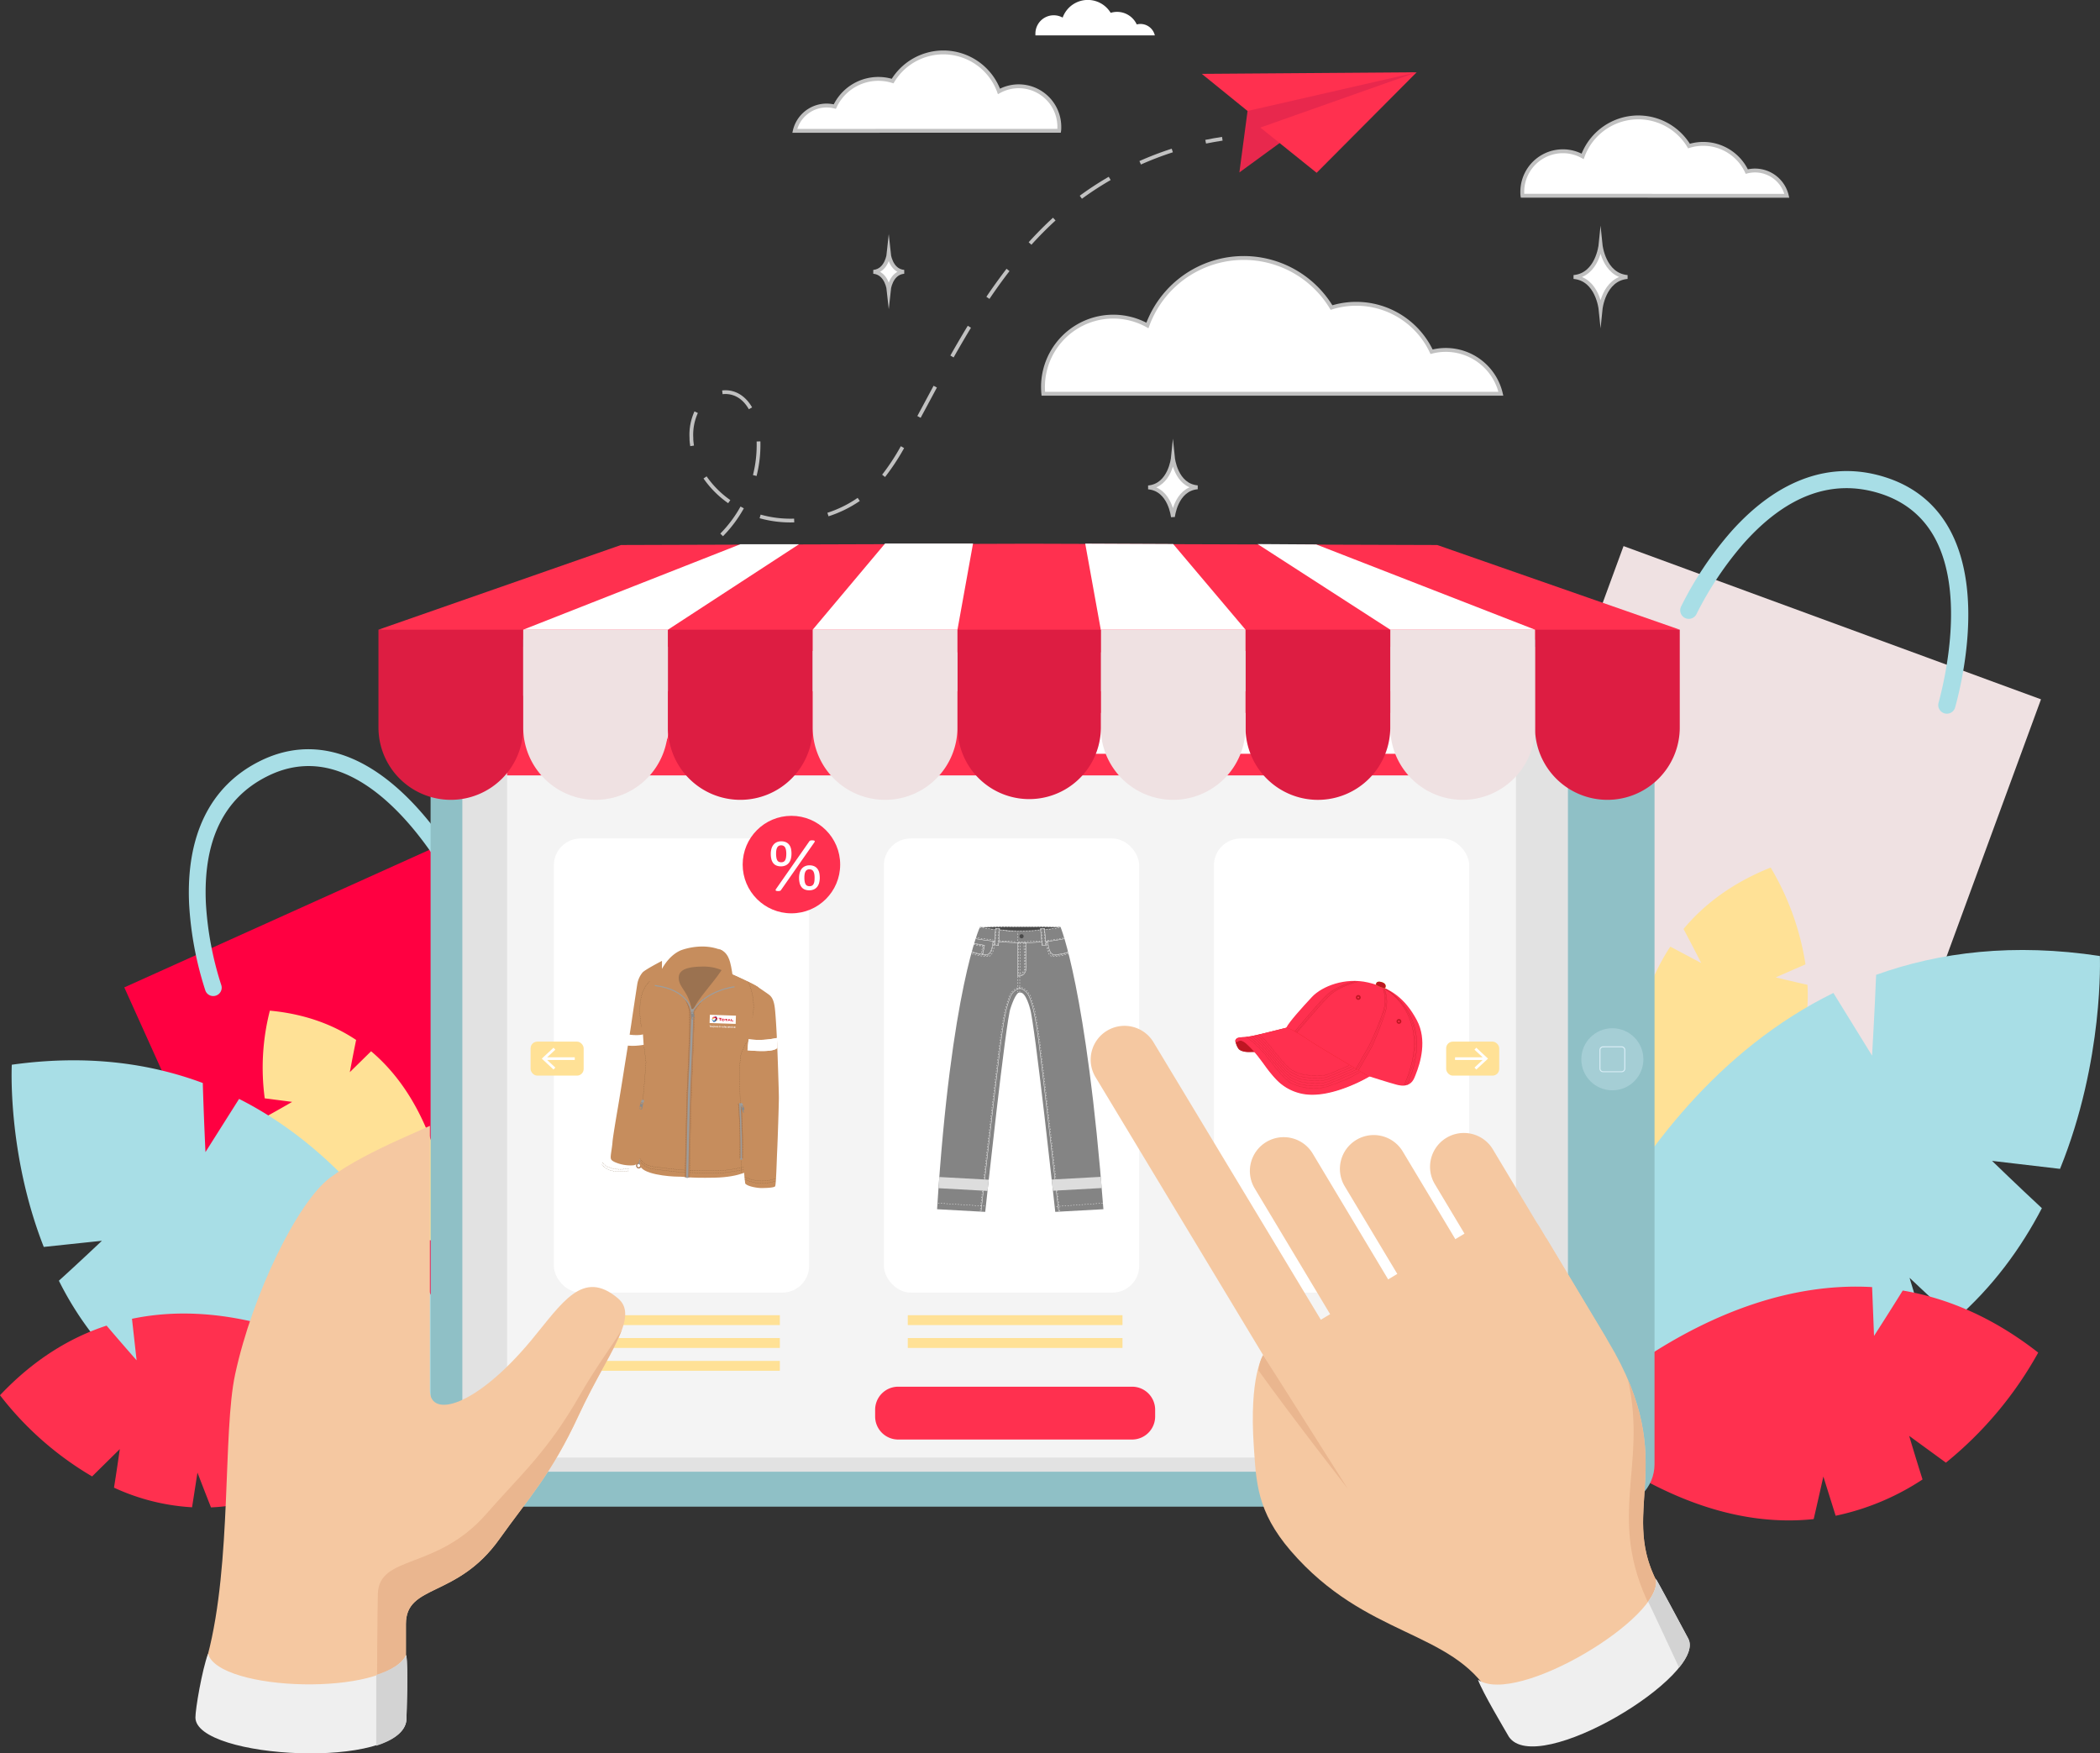 <svg xmlns="http://www.w3.org/2000/svg" xmlns:xlink="http://www.w3.org/1999/xlink" viewBox="0 0 1085.95 906.74"><rect x="0" y="0" width="1085.95" height="906.74" fill="#333333" stroke="none"/><defs><style>.cls-1,.cls-18,.cls-25,.cls-30,.cls-31,.cls-40,.cls-42,.cls-43,.cls-44,.cls-52,.cls-53{fill:none;}.cls-2,.cls-9{fill:#fff;}.cls-3{isolation:isolate;}.cls-4{fill:#efe1e2;}.cls-5{fill:#a8dee6;}.cls-6{fill:#ff0041;}.cls-7{fill:#ffe196;}.cls-8{fill:#ff304f;}.cls-9{stroke:#c1c1c1;stroke-width:2px;}.cls-18,.cls-44,.cls-9{stroke-miterlimit:10;}.cls-10{fill:#8fc0c6;}.cls-11{fill:#e2e2e2;}.cls-12,.cls-14{fill:#daeef7;}.cls-12{opacity:0.3;}.cls-13{fill:#f4f4f4;}.cls-15{fill:#e8284d;}.cls-16{fill:#c1c1c1;}.cls-17{fill:#dd1d42;}.cls-18{stroke:#6e4e2d;stroke-width:0.12px;stroke-dasharray:0.42 0.42;}.cls-19{fill:#b2805b;}.cls-20{fill:#878787;}.cls-21{fill:#9d9d9c;}.cls-22{fill:#1e1f1d;}.cls-23{fill:#c68d5d;}.cls-24{fill:#9b7250;}.cls-25,.cls-30,.cls-31{stroke:#9d9d9c;stroke-linecap:round;stroke-linejoin:round;}.cls-25{stroke-width:0.66px;}.cls-26{opacity:0.5;mix-blend-mode:multiply;}.cls-27{clip-path:url(#clip-path);}.cls-28{fill:#898989;}.cls-29{clip-path:url(#clip-path-2);}.cls-30{stroke-width:1.03px;}.cls-31{stroke-width:0.57px;}.cls-32{clip-path:url(#clip-path-3);}.cls-33{clip-path:url(#clip-path-4);}.cls-34{clip-path:url(#clip-path-5);}.cls-35{fill:#e0142f;}.cls-36{fill:#f1950b;}.cls-37{fill:#2b4392;}.cls-38{fill:#4b96d1;}.cls-39{fill:#494949;}.cls-40,.cls-42,.cls-43,.cls-44{stroke:#fff;stroke-width:0.19px;}.cls-40,.cls-44{stroke-dasharray:0.76 0.76;}.cls-41{fill:#848484;}.cls-43{stroke-dasharray:0.65 0.81;}.cls-45{clip-path:url(#clip-path-6);}.cls-46{clip-path:url(#clip-path-7);}.cls-47{fill:#ddd;}.cls-48{clip-path:url(#clip-path-8);}.cls-49{fill:#be1622;}.cls-50{fill:#d1d715;}.cls-51{fill:#e01717;}.cls-52,.cls-53{stroke:#ad151e;}.cls-52{stroke-width:0.09px;}.cls-53{stroke-width:0.19px;stroke-dasharray:0.17 0.34;}.cls-54{fill:#f5c8a1;}.cls-55{fill:#eab68f;}.cls-56{fill:#efefef;}.cls-57{fill:#d3d3d3;}</style><clipPath id="clip-path"><rect class="cls-1" x="382.63" y="571.3" width="3.85" height="4.97"/></clipPath><clipPath id="clip-path-2"><rect class="cls-1" x="330.07" y="569.5" width="3.36" height="5.11"/></clipPath><clipPath id="clip-path-3"><rect class="cls-1" x="356.8" y="522.81" width="3.57" height="5.46"/></clipPath><clipPath id="clip-path-4"><path class="cls-2" d="M387.12,537.39c-.23,1.48-.57,5.75-.57,5.75,15.15,1.4,15.39-1.37,15.39-1.37l-.2-5a42.48,42.48,0,0,1-14.62.67"/></clipPath><clipPath id="clip-path-5"><path class="cls-1" d="M321.09,539.9c4.58,1.87,11.75.41,11.75.41l-.36-5.4c-3.5,1.12-10.61-.44-10.61-.44Z"/></clipPath><clipPath id="clip-path-6"><rect class="cls-1" x="526.59" y="482.46" width="3.69" height="3.88"/></clipPath><clipPath id="clip-path-7"><path class="cls-1" d="M485.32,614.47l25.35,1.4c.19-1.76.41-3.7.64-5.78l-25.56-1.41q-.22,2.86-.42,5.79"/></clipPath><clipPath id="clip-path-8"><path class="cls-1" d="M543.86,610c.23,2.08.45,4,.64,5.78l25.23-1.39q-.24-2.93-.49-5.79Z"/></clipPath></defs><title>Illustration</title><g class="cls-3"><g id="Layer_1" data-name="Layer 1"><rect class="cls-4" x="784.5" y="313.43" width="229.96" height="278.98" transform="translate(211.15 -282.2) rotate(20.16)"/><path class="cls-5" d="M871.53,319.67h0a4.44,4.44,0,0,1-2.22-6,181.36,181.36,0,0,1,26-38.88c24.29-27.16,51.82-36.86,79.6-28,15.41,4.89,26.86,14.45,34.05,28.43,16.25,31.59,6,76.4,2.07,90.64a4.44,4.44,0,0,1-5.65,3h0a4.44,4.44,0,0,1-2.92-5.39c3.58-13.22,13.27-55.78-1.39-84.24-6.07-11.78-15.77-19.86-28.83-24-24.54-7.79-48.19.79-70.29,25.5a174,174,0,0,0-24.7,36.91A4.44,4.44,0,0,1,871.53,319.67Z"/><rect class="cls-6" x="110.11" y="452.72" width="223.54" height="271.19" transform="translate(-222.19 143.18) rotate(-24.27)"/><path class="cls-5" d="M111.81,514.82h0a4.32,4.32,0,0,1-5.65-2.69,176.29,176.29,0,0,1-8.37-44.71C96.18,432,108.69,406.58,134,393.8c14-7.09,28.48-8.24,43-3.43,32.78,10.87,56.15,49,63.11,61.52a4.32,4.32,0,0,1-1.86,6h0a4.32,4.32,0,0,1-5.7-1.75c-6.51-11.62-28.74-47.75-58.28-57.54-12.23-4.05-24.46-3.06-36.35,3-22.34,11.29-32.92,33.34-31.45,65.53a169.12,169.12,0,0,0,8,42.43A4.32,4.32,0,0,1,111.81,514.82Z"/><path class="cls-7" d="M139.55,522.65c18.17,1.7,32.81,7.27,44.61,15.15-1.57,7.59-3.26,16.66-3.26,16.66l11-10.81c41.1,34.63,41.31,98.86,41.31,98.86-40-3.06-64-16.25-78.24-32.82,2.79-4.8,7-11.88,7-11.88l-11.34,6.34a79.5,79.5,0,0,1-12.09-27.21c5.91-3.26,12.54-7.11,12.54-7.11L136.9,568A119,119,0,0,1,139.55,522.65Z"/><path class="cls-5" d="M6.1,550.61c38.05-5.32,70.76-1,98.77,9.46.46,16.31,1.38,35.72,1.38,35.72l17.38-27.5c101,51.09,132.53,182.63,132.53,182.63C172.69,764,117,748.62,79.91,721.51c3.4-11.18,8.66-27.76,8.66-27.76L68.4,712.24a167.42,167.42,0,0,1-37.95-49.93C41,652.77,52.7,641.66,52.7,641.66l-30.07,3.18C3.64,596.49,6.1,550.61,6.1,550.61Z"/><path class="cls-8" d="M0,721.53c17.52-18.53,36.27-29.84,55.12-36,7,8.27,15.52,17.94,15.52,17.94L68.25,682c73.53-15.39,144.4,39.72,144.4,39.72-37.84,41.39-73.07,56.49-103.54,57.82-2.87-7.2-7-18-7-18l-2.79,17.94a111.12,111.12,0,0,1-40.37-10.15c1.51-9.32,3-19.93,3-19.93L47.63,763.52A166.25,166.25,0,0,1,0,721.53Z"/><path class="cls-7" d="M915.65,448.65c-19.83,7.91-34.42,19-45.07,31.76,4.27,8,9.17,17.62,9.17,17.62l-16-8.49C829.11,542,850.11,614.17,850.11,614.17c43.89-16.66,66.52-39.41,77-62.72-4.72-4.46-11.82-11-11.82-11l14.82,3.37a93,93,0,0,0,4.57-34.54c-7.71-1.7-16.42-3.84-16.42-3.84l15.39-6.74A139.19,139.19,0,0,0,915.65,448.65Z"/><path class="cls-5" d="M1085.88,494.39c-44.45-6.74-82.79-2.1-115.7,9.74-.75,19.08-2.1,41.78-2.1,41.78l-20-32.41C829.24,571.92,790.58,725.41,790.58,725.41c97.49,16.45,162.84-.81,206.63-32-3.83-13.13-9.75-32.6-9.75-32.6l23.35,21.9c19.75-17.15,34.33-37.29,45.08-57.91-12.2-11.31-25.76-24.46-25.76-24.46l35.15,4.13C1088.15,548.11,1085.88,494.39,1085.88,494.39Z"/><path class="cls-8" d="M1054,699.49c-23.5-18.39-47.17-28.21-70.06-32.1-6.66,10.78-14.84,23.47-14.84,23.47l-1-25.25C880.4,660.6,808,736.72,808,736.72c51,41.3,94.39,52.63,129.89,48.87,2.07-8.84,5-22,5-22l6.36,20.27a130,130,0,0,0,44.94-18.77c-3.37-10.52-6.92-22.54-6.92-22.54l19,13.85A194.55,194.55,0,0,0,1054,699.49Z"/><path class="cls-9" d="M606.54,236.74s-1.45,14.32-12.75,15.31c11.3,1,12.75,15.31,12.75,15.31S608,253,619.29,252C608,251.06,606.54,236.74,606.54,236.74Z"/><path class="cls-9" d="M827.68,126.58s-1.58,15.59-13.89,16.67c12.3,1.08,13.89,16.67,13.89,16.67s1.58-15.59,13.89-16.67C829.27,142.17,827.68,126.58,827.68,126.58Z"/><path class="cls-9" d="M459.59,131.06s-.9,8.9-7.92,9.51c7,.62,7.92,9.51,7.92,9.51s.9-8.9,7.92-9.51C460.49,140,459.59,131.06,459.59,131.06Z"/><rect class="cls-10" x="222.67" y="316.43" width="632.92" height="462.74" rx="21.98" ry="21.98"/><path class="cls-11" d="M246.09,334.49H810.81a0,0,0,0,1,0,0V761.1a0,0,0,0,1,0,0H246.09a7,7,0,0,1-7-7V341.49A7,7,0,0,1,246.09,334.49Z"/><circle class="cls-12" cx="833.78" cy="547.8" r="16.05"/><rect class="cls-13" x="262.22" y="391.05" width="521.71" height="362.74"/><path class="cls-14" d="M838.57,554.48H829a1.9,1.9,0,0,1-1.9-1.9V543a1.9,1.9,0,0,1,1.9-1.9h9.57a1.9,1.9,0,0,1,1.9,1.9v9.57A1.9,1.9,0,0,1,838.57,554.48ZM829,541.63a1.39,1.39,0,0,0-1.38,1.38v9.57A1.39,1.39,0,0,0,829,554h9.57a1.39,1.39,0,0,0,1.38-1.38V543a1.39,1.39,0,0,0-1.38-1.38Z"/><path class="cls-8" d="M783.94,401V374.14a16.67,16.67,0,0,0-16.67-16.67H278.89a16.67,16.67,0,0,0-16.67,16.67V401Z"/><rect class="cls-2" x="536.97" y="368.66" width="224.58" height="21.15" rx="9.21" ry="9.21"/><circle class="cls-2" cx="296.14" cy="379.24" r="9.18"/><circle class="cls-2" cx="336.28" cy="379.24" r="9.18"/><circle class="cls-2" cx="376.42" cy="379.24" r="9.18"/><rect class="cls-2" x="286.4" y="433.61" width="132.03" height="234.86" rx="13.88" ry="13.88"/><rect class="cls-2" x="457.07" y="433.61" width="132.03" height="234.86" rx="13.88" ry="13.88"/><rect class="cls-2" x="627.74" y="433.61" width="132.03" height="234.86" rx="13.88" ry="13.88"/><rect class="cls-7" x="274.39" y="538.67" width="27.43" height="17.58" rx="3.44" ry="3.44"/><polygon class="cls-2" points="297.23 546.77 282.94 546.77 287.18 542.83 286.23 541.82 280.17 547.46 286.23 553.1 287.18 552.09 282.93 548.15 297.23 548.15 297.23 546.77"/><rect class="cls-7" x="747.83" y="538.67" width="27.43" height="17.58" rx="3.44" ry="3.44" transform="translate(1523.1 1094.92) rotate(180)"/><polygon class="cls-2" points="752.43 546.77 766.72 546.77 762.48 542.83 763.42 541.82 769.49 547.46 763.42 553.1 762.48 552.09 766.72 548.15 752.43 548.15 752.43 546.77"/><path class="cls-8" d="M464.47,717.12H585.42A11.92,11.92,0,0,1,597.35,729v3.52a11.92,11.92,0,0,1-11.92,11.92H464.47a11.92,11.92,0,0,1-11.92-11.92V729A11.93,11.93,0,0,1,464.47,717.12Z"/><rect class="cls-7" x="292.23" y="680.15" width="111.04" height="5.1"/><rect class="cls-7" x="292.23" y="691.97" width="111.04" height="5.1"/><rect class="cls-7" x="292.23" y="703.78" width="111.04" height="5.1"/><rect class="cls-7" x="469.43" y="680.15" width="111.03" height="5.1"/><rect class="cls-7" x="469.43" y="691.97" width="111.03" height="5.1"/><circle class="cls-8" cx="409.26" cy="447.11" r="25.21"/><path class="cls-2" d="M409.29,441.47a10.29,10.29,0,0,1-.33,2.68,5.68,5.68,0,0,1-1,2.06,4.6,4.6,0,0,1-1.7,1.33,5.64,5.64,0,0,1-2.41.48,5.9,5.9,0,0,1-2.4-.44,4.08,4.08,0,0,1-1.63-1.27,5.52,5.52,0,0,1-.93-2,11.38,11.38,0,0,1-.3-2.73,10,10,0,0,1,.32-2.59,5.86,5.86,0,0,1,1-2.05,4.56,4.56,0,0,1,1.68-1.36,5.49,5.49,0,0,1,2.42-.5,5.6,5.6,0,0,1,2.54.52,4.37,4.37,0,0,1,1.64,1.39,5.49,5.49,0,0,1,.86,2A11.85,11.85,0,0,1,409.29,441.47Zm-5.42,18.82a.7.7,0,0,1-.23.26,1.54,1.54,0,0,1-.33.15,2.09,2.09,0,0,1-.46.1,6.35,6.35,0,0,1-.65,0,2.45,2.45,0,0,1-.68-.08.75.75,0,0,1-.36-.2.36.36,0,0,1-.08-.31,1.06,1.06,0,0,1,.18-.41l17.25-24.7a1,1,0,0,1,.23-.26,1,1,0,0,1,.34-.16,2.83,2.83,0,0,1,.46-.09,6.13,6.13,0,0,1,.66,0,2.68,2.68,0,0,1,.66.07.72.72,0,0,1,.37.2.39.39,0,0,1,.09.33.93.93,0,0,1-.18.4Zm2.74-18.73a10.67,10.67,0,0,0-.15-1.91,4.43,4.43,0,0,0-.47-1.39,2.1,2.1,0,0,0-.83-.83,2.56,2.56,0,0,0-1.23-.28,2.42,2.42,0,0,0-1.17.27,2.09,2.09,0,0,0-.81.8,4.18,4.18,0,0,0-.47,1.33,10,10,0,0,0-.15,1.87,10.88,10.88,0,0,0,.18,2.18A4,4,0,0,0,402,445a1.79,1.79,0,0,0,.84.71,3.13,3.13,0,0,0,1.16.2,2.45,2.45,0,0,0,1.26-.29,2.08,2.08,0,0,0,.79-.85,4.39,4.39,0,0,0,.42-1.36A12,12,0,0,0,406.61,441.57Zm17.31,12.3a10.29,10.29,0,0,1-.33,2.68,5.7,5.7,0,0,1-1,2.06,4.6,4.6,0,0,1-1.7,1.33,5.63,5.63,0,0,1-2.41.48,5.9,5.9,0,0,1-2.4-.44,4.07,4.07,0,0,1-1.63-1.27,5.51,5.51,0,0,1-.93-2,11.38,11.38,0,0,1-.3-2.73,10,10,0,0,1,.32-2.59,5.86,5.86,0,0,1,1-2.05A4.56,4.56,0,0,1,416.2,448a5.49,5.49,0,0,1,2.42-.5,5.6,5.6,0,0,1,2.54.52,4.36,4.36,0,0,1,1.64,1.39,5.5,5.5,0,0,1,.86,2A11.85,11.85,0,0,1,423.91,453.87Zm-2.68.1a10.6,10.6,0,0,0-.15-1.91,4.43,4.43,0,0,0-.47-1.39,2.1,2.1,0,0,0-.83-.83,2.57,2.57,0,0,0-1.23-.28,2.43,2.43,0,0,0-1.17.27,2.09,2.09,0,0,0-.81.8,4.19,4.19,0,0,0-.47,1.33,10,10,0,0,0-.15,1.87,10.9,10.9,0,0,0,.18,2.18,4,4,0,0,0,.52,1.38,1.8,1.8,0,0,0,.84.71,3.12,3.12,0,0,0,1.16.2,2.45,2.45,0,0,0,1.26-.29,2.08,2.08,0,0,0,.79-.85,4.37,4.37,0,0,0,.42-1.36A11.91,11.91,0,0,0,421.23,454Z"/><path class="cls-15" d="M645.13,57.39l-4.22,31.78,22.57-16.48,69.08-35.29-53.43,4.89s-27.22,6.61-28.69,7.95S645.13,57.39,645.13,57.39Z"/><polygon class="cls-8" points="621.47 38.2 732.57 37.39 645.13 57.39 621.47 38.2"/><polygon class="cls-8" points="680.85 89.36 651.74 65.97 732.57 37.39 680.85 89.36"/><path class="cls-16" d="M291.26,309.16a22.71,22.71,0,0,1-8.9-1.79l.82-1.76a20.83,20.83,0,0,0,8.13,1.61Z"/><path class="cls-16" d="M309.09,306.86l-.45-1.89a169.91,169.91,0,0,0,17-5.08l.65,1.83A172,172,0,0,1,309.09,306.86Zm33.78-11.67-.77-1.78c5.7-2.46,11.24-5.08,16-7.57l.9,1.72C354.21,290.07,348.62,292.71,342.88,295.19Zm31-17.88-1.38-1.37a64.46,64.46,0,0,0,10.46-14l1.7.94A66.42,66.42,0,0,1,373.86,277.31Zm36.85-7.17A59.26,59.26,0,0,1,392.81,268l.53-1.87a57.33,57.33,0,0,0,17.31,2.08Zm17.74-3.1-.6-1.85a60.23,60.23,0,0,0,15.65-7.72l1.11,1.6A62.2,62.2,0,0,1,428.45,267Zm-51.91-6.82a51.54,51.54,0,0,1-12.75-12.77l1.6-1.1a49.57,49.57,0,0,0,12.27,12.28Zm81.14-13.53-1.52-1.21a112.87,112.87,0,0,0,9.67-14.74l1.69,1A114.81,114.81,0,0,1,457.68,246.68Zm-66.44-.54-1.88-.47a64,64,0,0,0,1.9-17.37l1.94-.06A65.9,65.9,0,0,1,391.24,246.15Zm-34.3-15.42c-.18-1.12-.31-2.25-.38-3.38q0-.43,0-.87a29.13,29.13,0,0,1,2.56-13.74l1.75.84a27.19,27.19,0,0,0-2.37,12.82q0,.41,0,.82c.07,1.06.19,2.14.36,3.2Zm119.13-14.66-1.71-.92,2.41-4.48q3-5.59,6-11.18l1.71.93q-3,5.59-6,11.18Zm-88.84-4.43c-2.31-4.05-5.37-6.58-9.1-7.52a12.46,12.46,0,0,0-4.48-.27l-.22-1.93a14.41,14.41,0,0,1,5.18.32c4.19,1.06,7.76,4,10.31,8.44Zm105.9-26.78-1.69-1c3.18-5.63,6.13-10.66,9-15.38l1.66,1C499.24,174.23,496.3,179.25,493.13,184.86Zm18.54-30.28-1.61-1.09c3.46-5.12,7-10,10.43-14.49l1.54,1.19C518.58,144.65,515.1,149.49,511.66,154.58Zm21.7-28-1.44-1.3c4.09-4.51,8.32-8.78,12.59-12.69l1.31,1.43C541.6,117.89,537.4,122.11,533.36,126.58Zm26.12-23.79-1.15-1.57a166.18,166.18,0,0,1,15-9.8l1,1.68A164.35,164.35,0,0,0,559.48,102.79ZM590,85.07l-.79-1.78a168.28,168.28,0,0,1,16.71-6.39l.6,1.85A166,166,0,0,0,590,85.07Z"/><path class="cls-16" d="M623.67,74.24l-.39-1.9c2.87-.59,5.78-1.11,8.66-1.54l.29,1.92C629.38,73.14,626.5,73.66,623.67,74.24Z"/><path class="cls-9" d="M776.12,203.61a29.23,29.23,0,0,0-35.83-21.71,43,43,0,0,0-51.74-22.85,53,53,0,0,0-95.2,9.26,36.36,36.36,0,0,0-54,31.77c0,1.19.06,2.37.17,3.53Z"/><path class="cls-9" d="M924,101.26a16.89,16.89,0,0,0-20.7-12.54,24.86,24.86,0,0,0-29.89-13.2,30.62,30.62,0,0,0-55,5.35,21,21,0,0,0-31.21,18.35c0,.69,0,1.37.1,2Z"/><path class="cls-2" d="M597.18,18.3a7.62,7.62,0,0,0-9.34-5.66,11.22,11.22,0,0,0-13.49-6A13.82,13.82,0,0,0,549.52,9.1a9.48,9.48,0,0,0-14.09,8.29c0,.31,0,.62,0,.92Z"/><path class="cls-9" d="M411,67.66a16.88,16.88,0,0,1,20.7-12.54,24.85,24.85,0,0,1,29.89-13.2,30.62,30.62,0,0,1,55,5.35,21,21,0,0,1,31.21,18.35c0,.69,0,1.37-.1,2Z"/><path class="cls-8" d="M743.23,281.85l-211.06-.67-211.06.67L195.71,325.63c87.69,6.89,181.63,11.23,281.15,11.7q28,.13,55.31-.15,27.38.27,55.31.15c99.52-.48,193.46-4.81,281.15-11.7Z"/><path class="cls-17" d="M233.14,413.63h0a37.43,37.43,0,0,1-37.43-37.43V325.63h74.85v50.57A37.43,37.43,0,0,1,233.14,413.63Z"/><path class="cls-4" d="M308,413.63h0a37.43,37.43,0,0,1-37.43-37.43V325.63h74.85v50.57A37.43,37.43,0,0,1,308,413.63Z"/><path class="cls-17" d="M345.42,325.63h74.85a0,0,0,0,1,0,0v50.57a37.43,37.43,0,0,1-37.43,37.43h0a37.43,37.43,0,0,1-37.43-37.43V325.63A0,0,0,0,1,345.42,325.63Z"/><path class="cls-4" d="M457.7,413.63h0a37.43,37.43,0,0,1-37.43-37.43V325.63h74.85v50.57A37.43,37.43,0,0,1,457.7,413.63Z"/><polygon class="cls-2" points="270.57 325.63 382.85 281.45 413.18 281.45 345.42 325.63 270.57 325.63"/><polygon class="cls-2" points="420.27 325.63 495.13 325.63 503.17 281.06 457.7 281.06 420.27 325.63"/><path class="cls-17" d="M831.21,413.63h0a37.43,37.43,0,0,0,37.43-37.43V325.63H793.78v50.57A37.43,37.43,0,0,0,831.21,413.63Z"/><path class="cls-4" d="M756.36,413.63h0a37.43,37.43,0,0,0,37.43-37.43V325.63H718.93v50.57A37.43,37.43,0,0,0,756.36,413.63Z"/><path class="cls-17" d="M681.5,325.63h0a37.43,37.43,0,0,1,37.43,37.43v50.57a0,0,0,0,1,0,0H644.08a0,0,0,0,1,0,0V363.06A37.43,37.43,0,0,1,681.5,325.63Z" transform="translate(1363.01 739.27) rotate(180)"/><path class="cls-4" d="M606.65,413.63h0a37.43,37.43,0,0,0,37.43-37.43V325.63H569.22v50.57A37.43,37.43,0,0,0,606.65,413.63Z"/><path class="cls-17" d="M532.18,325.63h-37v50.57a37.05,37.05,0,1,0,74.1,0V325.63Z"/><polygon class="cls-2" points="793.78 325.63 680.65 281.56 650.32 281.36 718.93 325.63 793.78 325.63"/><polygon class="cls-2" points="644.08 325.63 569.23 325.63 561.19 281.13 606.65 281.33 644.08 325.63"/><path class="cls-2" d="M670.38,476.47c.17-1.17,5.94-3.91,16.36-3.91s16.19,2.74,16.36,4a1.83,1.83,0,0,0,0,.19c-2.44,6.42-5.23,10.84-11.54,18.4h-9.72c-6.32-7.57-9.1-12-11.55-18.42A2.22,2.22,0,0,0,670.38,476.47Z"/><path class="cls-18" d="M385.27,602s2.52,4.88,13.14,3"/><path class="cls-18" d="M385.46,600.86s3.25,4.76,13.87,2.88"/><path class="cls-19" d="M328.83,601.27h0c-.26-.11-.66-.4-.51-.8a.6.6,0,0,1,.77-.42.76.76,0,0,1,.44.36.59.59,0,0,1,0,.46.61.61,0,0,1-.66.41Z"/><path class="cls-20" d="M331.83,601.44l-1.2-.74-1-.11.24-.65c.08-.21.33-.58.74-.45l.8.3a1.45,1.45,0,0,1,.75.55.45.45,0,0,1,0,.36c-.15.4-.23.57-.24.58Z"/><path class="cls-21" d="M330.59,602.3h0c-1.06-.39-1.55-1-1.31-1.66.16-.43.55-.87,1.54-.55l.21.07c.42.15,1.43.73,1.13,1.54a1.19,1.19,0,0,1-1.53.6"/><path class="cls-21" d="M329.65,600.65a3.57,3.57,0,0,0-.7-.28c-.25,0-.28,0-.3.2a.28.28,0,0,0,.25.29l.61.16c.08,0,.14-.37.14-.37"/><path class="cls-22" d="M330.24,600.85s-.11,0-.12,0,0,.07,0,.09,0,.06.15.11a.26.26,0,0,0,.07-.09.11.11,0,0,0,0-.07s0,0-.07,0h0"/><path class="cls-21" d="M331,601.48a2.83,2.83,0,0,1,.13,1.51c-.21.57-.58.9-1.18.67a.93.93,0,0,1-.45-1.3c.17-.45.67-1,.78-1.33a.87.87,0,0,0,0-.29s-.25-.09-.3,0a2.21,2.21,0,0,1-.26.53,2.69,2.69,0,0,0-.59,1,1.47,1.47,0,0,0,.71,1.75c.55.2,1.22,0,1.57-.93a2.86,2.86,0,0,0,0-1.18l-.08-.74s-.41-.26-.41.32"/><path class="cls-19" d="M329.88,604.21h0l-.05,0a1.42,1.42,0,0,1-.75-.8,1.63,1.63,0,0,1-.06-1.18,2.61,2.61,0,0,1,.52-.91l.09-.11a2.05,2.05,0,0,0,.24-.48c0-.06.13-.26.51-.14l.12,0,0,.13a1,1,0,0,1-.05.37,3.21,3.21,0,0,1-.35.59,4.07,4.07,0,0,0-.43.74,1.12,1.12,0,0,0-.06.63.6.6,0,0,0,.4.44h0c.26.09.65.12.91-.58a2.58,2.58,0,0,0-.13-1.39v-.06A.56.56,0,0,1,331,601a.4.4,0,0,1,.37,0l.14.06.07,0,.09.83a3,3,0,0,1,0,1.27,1.39,1.39,0,0,1-1.74,1.06"/><path class="cls-23" d="M342.32,496.91s-9,4.65-10.1,6.06a12.79,12.79,0,0,0-2.69,6.08c-.42,2.69-2.4,15.7-3,19.94s-3.25,20.51-4,25.32-2.4,15-3.11,19.09-2.55,15-2.69,17.25-.92,6.36-.92,7.5S315.81,600,318,601a20.17,20.17,0,0,0,9.55,1.63c2.83-.42,3.39-3.25,4.1-5.37s4.24-19.23,6.22-22.49S342.12,539,342.12,539Z"/><path class="cls-23" d="M388.59,604.56s-5,4.21-19.22,4.47-14.52-.54-18.82-.54-19.22-1.21-19.63-6.18c0,0-.26-16.26.41-22.31s1.88-21.52,2-25-.4-18.89-1.08-22.22-3.36-16.8,2.3-23.84c2-2.44,7.65-4.09,10.74-5S376,502.69,376,502.69s13.18,5.78,15.86,7.66-.54,25.7-.54,25.7Z"/><path class="cls-18" d="M387,538.49s-1.21-.29-3.66,6.29c-1.93,5.19.09,36.9.09,41.47s-.09,16.16,0,20.74"/><path class="cls-18" d="M330.92,600.42a9.81,9.81,0,0,0,6.76,4.13c4.4.44,13.14,1.85,19.32,1.85,4.46,0,12.64.6,17.88,0s11-1.85,11-1.85"/><path class="cls-18" d="M330.92,599.21a9.81,9.81,0,0,0,6.76,4.13c4.4.44,13.14,1.85,19.32,1.85,4.46,0,12.64.6,17.88,0s11-1.85,11-1.85"/><path class="cls-18" d="M311.35,602.34s2.68,5.07,13.95,3.12"/><path class="cls-18" d="M311.55,601.13s2.68,5.07,13.95,3.13"/><path class="cls-23" d="M391.82,510.35c-2.25-1.58-11.86-5.89-14.92-7.25v6.1s11.77,6.53,12.27,17.18l2.26,8.52c.6-4.77,2.72-22.92.39-24.56"/><path class="cls-18" d="M386.92,507.73a31.43,31.43,0,0,1,2.24,18.66"/><path class="cls-18" d="M335.9,507.59c-5.2,4.28-5.84,14.87-4.26,23.36"/><polygon class="cls-24" points="348.94 507.66 354.04 514.65 357.67 522.32 362.66 517.8 373.4 506.06 375.29 500.54 370.71 496.1 350.68 496.1 348.94 507.66"/><path class="cls-23" d="M358.62,522.32s6.18-10.08,21-12c0,0-1-8.07-1.55-10.49s-1.4-7.8-6.65-9.14c0,0,5.51,3.5,2.69,9.28s-14.79,18-15.46,22.32"/><path class="cls-23" d="M357.67,522.32s-2.69-6.45-7-9-11.83-3.63-11.83-3.63,3.09-13.58,13-18.15c0,0,11.13-4.62,21.49,0l2.85,5.38.67,6.72A23.36,23.36,0,0,0,364,499.86c-7.8,0-13.31,1.22-13,6.19s5.11,6.71,6.72,16.26"/><path class="cls-19" d="M383.31,599.47h0a.73.73,0,0,1-.72-.75c.3-15.09-.7-27.22-.71-27.34a.73.73,0,0,1,1.46-.12c0,.12,1,12.33.71,27.49a.73.73,0,0,1-.73.72"/><path class="cls-25" d="M382.58,570.75s.89,13.16.73,28.56"/><path class="cls-21" d="M383.9,599.42a.28.28,0,0,1-.28.27l-.65,0a.28.28,0,0,1-.25-.3v-.14a.28.28,0,0,1,.28-.27l.65,0a.28.28,0,0,1,.24.3Z"/><path class="cls-18" d="M383.33,570.72s1,13.24.73,28.56"/><path class="cls-18" d="M381.79,570.78a265.77,265.77,0,0,1,.73,28.56"/><path class="cls-21" d="M383.38,570.45s1,0,.7,1.3a1.77,1.77,0,0,0-.06.49,2.4,2.4,0,0,1-.84.19s.07-.32-.09-.39c0,0-1-1.28.28-1.59"/><path class="cls-21" d="M383.38,570.45s-.25-.08-.27.13a11,11,0,0,0,.33,1.46s.18.2.27,0a4,4,0,0,0-.32-1.56"/><path class="cls-28" d="M384.89,575.07a.56.56,0,1,1,.06,0l-.06,0m-1-2.29a.4.4,0,1,1-.32-.73.4.4,0,0,1,.53.2.4.4,0,0,1-.16.51l0,0m-.73,0,.91,2.31s.21.47.93.15h0c.72-.32.5-.8.5-.8l-1.08-2.13-.12-.17a.58.58,0,0,0-.81-.33l-.08,0-.06,0a.73.73,0,0,0-.21.91"/><path class="cls-21" d="M332.77,568.82s.86.6-.21,1.46a1.78,1.78,0,0,0-.34.36,2.41,2.41,0,0,1-.79-.35s.24-.22.16-.36,0-1.6,1.18-1.11"/><path class="cls-21" d="M332.77,568.82s-.16-.21-.3-.06a11,11,0,0,0-.61,1.36s0,.27.23.14a4,4,0,0,0,.68-1.44"/><path class="cls-28" d="M331.21,573.43a.56.56,0,1,1,.06,0h-.06m.56-2.44a.4.4,0,1,1,.18-.78.4.4,0,0,1,.3.47.4.4,0,0,1-.43.31h0m-.59-.43-.65,2.4s-.11.5.65.67h0c.77.17.88-.34.88-.34l.41-2.36v-.21A.58.58,0,0,0,332,570l-.09,0h-.06a.73.73,0,0,0-.71.61"/><path class="cls-23" d="M391.82,510.35s4.44,3,5.78,4,2.55,2.55,3.09,7,1.07,15.73,1.21,18.89.87,23.73.87,27.36-.61,22.18-.87,27.43-.54,17.69-1.08,18.46-5,.9-7.12.9-7.26-.84-8.34-2.37a128.68,128.68,0,0,1-.94-18.47c.4-7.8.67-26.22.54-30s1.34-18.75,2-25.1,5.65-26.93,4.84-28.14"/><path class="cls-18" d="M385.1,609.83a20.27,20.27,0,0,0,16.12.8"/><path class="cls-18" d="M385.1,608.62a20.27,20.27,0,0,0,16.12.8"/><path class="cls-18" d="M356.59,608.79s.69-37.95,1.09-46.41,1.47-37.47,1.41-39.23c0,0,3-5.19,5.08-6.59"/><path class="cls-19" d="M356.59,523.29c.11.6.37,5.68-1.22,39-.4,8.39-1.08,46.07-1.09,46.45a3.78,3.78,0,0,0,1.1.31h0a2.58,2.58,0,0,0,1.1-.27c0-.38.69-38,1.09-46.38,1.79-37.61,1.24-38.06,1.44-39.14a29.54,29.54,0,0,1,3.33-4.92l-3.11,3.24L358,522.73l-2-4L354,516.41a22.67,22.67,0,0,1,2.58,6.89"/><path class="cls-30" d="M355.37,608.49s.69-37.64,1.09-46.11,1.78-37.52,1.41-39.23"/><path class="cls-18" d="M354.28,608.77s.69-38,1.09-46.45,1.55-36.74,1.1-39.18a14.14,14.14,0,0,0-3.6-8"/><path class="cls-31" d="M379.59,510.35s-14.12,1.66-21.24,12.19l-1-.23s-1.31-10.35-18.52-12.64"/><path class="cls-18" d="M332.47,568.76s1.54-17.43,1.59-19.56l-1-7.94"/><path class="cls-21" d="M358.08,521.86s1.09.21.42,1.51a1.88,1.88,0,0,0-.18.49,2.55,2.55,0,0,1-.92,0s.14-.32,0-.42-.71-1.55.67-1.59"/><path class="cls-21" d="M358.08,521.86s-.25-.14-.32.07a11.61,11.61,0,0,0,0,1.59s.14.25.28,0a4.24,4.24,0,0,0,0-1.69"/><path class="cls-28" d="M358.56,527a.6.6,0,1,1,.07,0l-.07,0m-.51-2.61a.42.42,0,1,1-.17-.83.42.42,0,0,1,.5.33.43.43,0,0,1-.28.49h-.05m-.76-.16.4,2.61s.11.54.93.37h0c.82-.17.71-.71.71-.71l-.62-2.47-.08-.21a.62.62,0,0,0-.76-.53l-.1,0-.07,0a.78.78,0,0,0-.43.9"/><path class="cls-2" d="M387.12,537.39c-.23,1.48-.57,5.75-.57,5.75,15.15,1.4,15.39-1.37,15.39-1.37l-.2-5a42.48,42.48,0,0,1-14.62.67"/><g class="cls-33"><rect class="cls-2" x="386.55" y="536.72" width="15.39" height="7.82"/></g><g class="cls-34"><rect class="cls-2" x="321.09" y="534.47" width="11.75" height="7.3"/></g><path class="cls-21" d="M356.07,608.79a.34.34,0,0,1-.34.34H355a.34.34,0,1,1,0-.68h.71a.34.34,0,0,1,.34.34"/><polygon class="cls-2" points="367.23 530.44 367.2 531.17 367.04 531.16 367.06 530.43 366.9 530.43 366.91 530.28 367.4 530.29 367.39 530.45 367.23 530.44"/><path class="cls-2" d="M367.7,531.21a.35.35,0,1,1,.36-.34.35.35,0,0,1-.36.34m0-.56a.2.2,0,0,0-.2.2.19.19,0,1,0,.39,0,.2.2,0,0,0-.18-.22"/><path class="cls-2" d="M368.59,531.22v-.07h0a.19.19,0,0,1-.17.08.27.27,0,0,1-.22-.11.4.4,0,0,1,0-.23v-.35h.16v.34c0,.09,0,.2.13.2s.14-.11.14-.19v-.34h.16l0,.66Z"/><path class="cls-2" d="M368.81,531.44v-.15c.07,0,.07,0,.07-.09l0-.63h.16l0,.63a.22.22,0,0,1-.23.24m.1-1v-.15h.16v.15Z"/><path class="cls-2" d="M369.49,531.27a.35.35,0,0,1,0-.7.35.35,0,0,1,.34.36.35.35,0,0,1-.36.34m0-.56a.2.2,0,0,0-.2.2.19.19,0,1,0,.39,0,.2.2,0,0,0-.18-.22"/><path class="cls-2" d="M370.37,531.28v-.07h0a.19.19,0,0,1-.17.08.26.26,0,0,1-.22-.11.38.38,0,0,1,0-.23v-.35h.16v.34c0,.09,0,.2.13.2s.14-.11.14-.19v-.34h.16l0,.66Z"/><path class="cls-2" d="M370.83,530.92v.37h-.16l0-.66h.14v.06h0a.15.15,0,0,1,.16-.08v.15c-.1,0-.15.06-.15.15"/><path class="cls-2" d="M371.23,531.33a.25.25,0,0,1-.19-.09.25.25,0,0,1,0-.14h.16s0,.09.08.09a.07.07,0,0,0,.07-.06.07.07,0,0,0,0,0s-.1-.06-.14-.07a.19.19,0,0,1-.14-.19.22.22,0,0,1,.44,0h-.15a.06.06,0,0,0-.06-.06.06.06,0,0,0-.06.05s0,0,.05.06l.06,0c.1,0,.18.08.18.2a.23.23,0,0,1-.24.22"/><path class="cls-2" d="M372.4,531.35v-.08a.34.34,0,1,1-.2-.61.29.29,0,0,1,.19.09l0,0h0v-.08h.14l0,.66Zm-.18-.54a.2.2,0,0,0-.2.2.2.2,0,0,0,.19.21.21.21,0,0,0,0-.41m.09-.2-.26-.16.07-.12.26.17Z"/><polygon class="cls-2" points="373.33 531.38 373.21 531.37 372.96 530.7 373.13 530.71 373.28 531.15 373.28 531.15 373.45 530.72 373.62 530.73 373.33 531.38"/><path class="cls-2" d="M374,531.42a.35.35,0,1,1,0-.7.35.35,0,0,1,.34.36.34.34,0,0,1-.36.34m0-.56a.2.2,0,0,0-.2.2.19.19,0,1,0,.39,0,.2.2,0,0,0-.18-.22"/><polygon class="cls-2" points="374.64 530.9 374.62 531.42 374.47 531.42 374.48 530.9 374.41 530.89 374.41 530.75 374.49 530.76 374.5 530.53 374.65 530.54 374.65 530.76 374.74 530.76 374.74 530.9 374.64 530.9"/><path class="cls-2" d="M375,531.06v.37h-.16l0-.66H375v.06h0a.15.15,0,0,1,.16-.08v.15c-.1,0-.15.06-.15.15"/><path class="cls-2" d="M375.79,531.2l-.51,0a.11.11,0,0,0,0,0,.19.19,0,0,0,.16.09.17.17,0,0,0,.16-.08h.17a.35.35,0,1,1,0-.13.32.32,0,0,1,0,.08m-.32-.29a.18.18,0,0,0-.19.14h.36a.17.17,0,0,0-.17-.16"/><path class="cls-2" d="M376.43,531.5a.25.25,0,0,1-.19-.09.24.24,0,0,1,0-.14h.16s0,.09.08.09a.07.07,0,0,0,.07-.06.05.05,0,0,0,0,0s-.1-.06-.14-.07a.19.19,0,0,1-.14-.19.22.22,0,0,1,.44,0h-.15a.06.06,0,0,0-.06-.06.06.06,0,0,0-.06.06s0,0,.05.06l.06,0c.1,0,.18.08.18.2a.23.23,0,0,1-.24.22"/><path class="cls-2" d="M377.41,531.26l-.51,0a.12.12,0,0,0,0,0,.19.19,0,0,0,.16.09.16.16,0,0,0,.16-.08h.17a.34.34,0,0,1-.66-.14.35.35,0,0,1,.36-.34.34.34,0,0,1,.33.36.32.32,0,0,1,0,.08m-.32-.29a.18.18,0,0,0-.19.14h.36a.17.17,0,0,0-.17-.16"/><path class="cls-2" d="M377.69,531.15v.37h-.16l0-.66h.15v.06h0a.15.15,0,0,1,.16-.08V531c-.1,0-.15.06-.15.15"/><polygon class="cls-2" points="378.25 531.54 378.12 531.54 377.88 530.87 378.05 530.88 378.19 531.32 378.2 531.32 378.36 530.89 378.54 530.89 378.25 531.54"/><path class="cls-2" d="M378.61,530.82v-.15h.16v.15Zm0,.73,0-.66h.16l0,.66Z"/><path class="cls-2" d="M379.2,531.6a.35.35,0,0,1,0-.7.34.34,0,0,1,.32.25h-.18a.16.16,0,0,0-.15-.1.19.19,0,0,0-.2.2.2.2,0,0,0,.19.21.17.17,0,0,0,.15-.09h.18a.34.34,0,0,1-.34.23"/><path class="cls-2" d="M380.29,531.35l-.51,0a.12.12,0,0,0,0,0,.19.19,0,0,0,.16.09.16.16,0,0,0,.16-.08h.17a.35.35,0,1,1-.3-.48.34.34,0,0,1,.33.36.32.32,0,0,1,0,.08m-.32-.29a.18.18,0,0,0-.19.14h.36a.17.17,0,0,0-.17-.16"/><rect class="cls-2" x="371.62" y="520.38" width="4.26" height="13.49" transform="translate(-165.78 882.74) rotate(-88.05)"/><path class="cls-35" d="M373.94,526.81c-.5,0-.8.19-.81.57s.27.6.77.62.8-.19.81-.56-.27-.61-.77-.62m0,.91c-.27,0-.41-.12-.41-.33s.15-.32.43-.31.41.12.41.34-.15.31-.43.3"/><path class="cls-35" d="M374.83,526.87v.25l.48,0,0,.79c0,.07.11.11.21.11s.21,0,.21-.09l0-.79.48,0v-.25l-1.38,0"/><path class="cls-35" d="M378.73,527.87a.4.4,0,0,1-.24-.06.23.23,0,0,1-.06-.18l0-.55c0-.07-.11-.1-.2-.1s-.2,0-.21.09l0,.54a.46.46,0,0,0,.18.43,1.65,1.65,0,0,0,.74.11h.35v-.27l-.58,0"/><path class="cls-35" d="M372.2,527.56c0,.2.16.34.44.37l0-1.21.64,0v-.28l-1.67-.06v.28l.58,0,0,.85"/><path class="cls-35" d="M377.84,528.1v0a2.4,2.4,0,0,0-.69-1.1.22.22,0,0,0-.12,0,.21.21,0,0,0-.12,0,2.41,2.41,0,0,0-.77,1v0h.37v0a1.27,1.27,0,0,1,.08-.21l.82,0a1.08,1.08,0,0,1,.07.21v0h.37m-1.12-.52a2.09,2.09,0,0,1,.29-.33,2.14,2.14,0,0,1,.27.35Z"/><path class="cls-36" d="M370.84,527.2v0a1.58,1.58,0,0,1-1.19.32,2.9,2.9,0,0,1-1-.35,2.3,2.3,0,0,0,.92.59,1.64,1.64,0,0,0,1.12,0,.47.47,0,0,0,.17-.56"/><path class="cls-37" d="M370.31,525.68c.81.52.27,2-.41,2.52s-1.28.21-1.41-.23a.51.51,0,0,0,.58.2c.62-.22,1-1.31,1-1.69a1,1,0,0,0-.11-.69.56.56,0,0,0-.62-.13.91.91,0,0,1,.94,0"/><path class="cls-35" d="M370.71,527.74h0l.05,0,0,0a1.11,1.11,0,0,0-.35-1.68,1.77,1.77,0,0,0-1.6-.09,1.23,1.23,0,0,0-.58.63.68.68,0,0,1,.56-.27,2.63,2.63,0,0,1,1.12.19,2.17,2.17,0,0,1,.63.37.9.9,0,0,1,.26.36v0a.47.47,0,0,1-.17.56h0"/><path class="cls-36" d="M368.35,527.05l.07.09c.17-.37,1.05-.58,1.31-.57a1.58,1.58,0,0,0-1.38.05c-.08.09-.11.23,0,.42"/><path class="cls-38" d="M370,528a2.36,2.36,0,0,1-1.6-.8h0l-.07-.09c-.11-.2-.08-.34,0-.42l-.06.05a.78.78,0,0,0-.08.69,1.52,1.52,0,0,0,1.6.91,1.49,1.49,0,0,0,.8-.36,1.67,1.67,0,0,1-.59,0"/><path class="cls-2" d="M330.31,603.56c.22,0,.47-.13.65-.63a.84.84,0,0,0,0-.17,2.6,2.6,0,0,1-.07-.41,1.48,1.48,0,0,1-.34-.06h0a3.56,3.56,0,0,1-.64-.31,2.6,2.6,0,0,0-.24.45,1.11,1.11,0,0,0-.06.63.6.6,0,0,0,.4.44l0,0a.81.81,0,0,0,.25,0m0-.37-.14,0h0A.23.23,0,0,1,330,603a.77.77,0,0,1,0-.42l0-.09.37.16,0,0,.14,0,0,.09v0c-.07.18-.17.39-.31.39"/><path class="cls-39" d="M506.78,479.55s10.51-.43,15-.32,17.3,0,17.3,0l9,.2a19.55,19.55,0,0,1-1.74,1.34c-.24.08-14.69,2.49-15,2.41s-13,.91-13.59.63-6.24-1.38-6.24-1.38Z"/><path class="cls-40" d="M506.86,479.39c.22,0,31.82-.66,41.81.18"/><path class="cls-41" d="M527.72,513.3c2.82,0,4.88,8.08,4.88,8.08,2.44,6.86,13.09,105.33,13.09,105.33l24.9-1.37c-8.76-114.31-22.19-146-22.19-146-14.74,2.18-20.63,1.87-20.63,1.87h-.37s-5.9.31-20.63-1.87c0,0-14.92,31.7-22.19,146l24.9,1.37s10.72-99.81,13.09-105.33c0,0,2.72-8.81,4.88-8.08Z"/><path class="cls-42" d="M504.65,485.47s23.71,4.66,45.8,0"/><line class="cls-43" x1="485.1" y1="622.2" x2="509.43" y2="623.74"/><line class="cls-43" x1="570.21" y1="622.2" x2="546.01" y2="623.94"/><polygon class="cls-41" points="516.35 488.98 514.22 488.6 514.82 480.05 516.93 480.17 516.35 488.98"/><polygon class="cls-42" points="516.35 488.98 514.22 488.6 514.82 480.05 516.93 480.17 516.35 488.98"/><polygon class="cls-41" points="538.91 489 540.95 488.69 540.09 480.07 538.04 480.18 538.91 489"/><polygon class="cls-42" points="538.91 489 540.95 488.69 540.09 480.07 538.04 480.18 538.91 489"/><line class="cls-40" x1="506.58" y1="479.64" x2="514.24" y2="480.73"/><line class="cls-40" x1="504.17" y1="484.91" x2="513.6" y2="486.06"/><path class="cls-40" d="M541,480.8c.19,0,7.51-1.09,7.51-1.09"/><path class="cls-40" d="M541.71,486.38s6.19-.82,8.69-1.34"/><path class="cls-41" d="M537.38,481.06s-8.19.83-11,.51v5.52s8.13-.19,11.39-.51"/><path class="cls-40" d="M537.38,481.06s-8.19.83-11,.51v5.52s8.13-.19,11.39-.51"/><path class="cls-2" d="M525.41,481.63a69.23,69.23,0,0,1-8.15-.71"/><path class="cls-40" d="M525.41,481.63a69.23,69.23,0,0,1-8.15-.71"/><path class="cls-2" d="M516.68,486.45c.26.13,8.79.58,8.79.58"/><path class="cls-40" d="M516.68,486.45c.26.13,8.79.58,8.79.58"/><path class="cls-41" d="M526.31,487.41v17.35s4.52.85,4.43-5.25-.23-12.1-.23-12.1Z"/><path class="cls-42" d="M526.31,487.41v17.35s4.52.85,4.43-5.25-.23-12.1-.23-12.1Z"/><line class="cls-40" x1="526.31" y1="504.93" x2="526.31" y2="513"/><line class="cls-40" x1="527.34" y1="504.93" x2="527.34" y2="513"/><path class="cls-42" d="M507.31,626.44s9.05-79.53,10.78-91.47,2.76-15.18,4.24-19.06a7.56,7.56,0,0,1,4.81-4.81h.48a7.56,7.56,0,0,1,4.81,4.81c1.48,3.89,2.5,7.13,4.24,19.06s10.78,91.47,10.78,91.47"/><path class="cls-43" d="M547.94,626.34s-9.05-79.91-10.78-91.85-2.76-15.18-4.24-19.06a7.55,7.55,0,0,0-4.81-4.81h-1.44a7.56,7.56,0,0,0-4.81,4.81c-1.48,3.88-2.5,7.12-4.24,19.06s-10.78,91.85-10.78,91.85"/><line class="cls-44" x1="526.69" y1="487.47" x2="526.63" y2="504.48"/><line class="cls-44" x1="527.46" y1="487.47" x2="527.4" y2="504.48"/><path class="cls-40" d="M530,487.41l.39,12.9s-.45,4.49-4,4"/><path class="cls-40" d="M529.45,487.47l.39,12.9a3.16,3.16,0,0,1-3.27,3.27"/><line class="cls-2" x1="515.2" y1="480.22" x2="514.43" y2="488.63"/><line class="cls-40" x1="515.2" y1="480.22" x2="514.43" y2="488.63"/><line class="cls-2" x1="516.62" y1="480.22" x2="515.97" y2="488.82"/><line class="cls-40" x1="516.62" y1="480.22" x2="515.97" y2="488.82"/><line class="cls-2" x1="538.5" y1="480.29" x2="539.08" y2="488.63"/><line class="cls-40" x1="538.5" y1="480.29" x2="539.08" y2="488.63"/><line class="cls-2" x1="539.92" y1="480.16" x2="540.56" y2="488.57"/><line class="cls-40" x1="539.92" y1="480.16" x2="540.56" y2="488.57"/><path class="cls-40" d="M540.94,487s.32,7.51,3.27,7.57a25.43,25.43,0,0,0,8.32-1.31"/><path class="cls-40" d="M541.52,486.83s.32,7.12,3.27,7.19a21.09,21.09,0,0,0,7.61-1.31"/><path class="cls-42" d="M541.84,486.83s.32,6.74,3.27,6.8a20.31,20.31,0,0,0,7.49-1.36"/><path class="cls-40" d="M514.37,487s-.32,7.51-3.27,7.57a28.38,28.38,0,0,1-8.78-1.35"/><path class="cls-40" d="M513.79,486.83s-.32,7.12-3.28,7.19a24.69,24.69,0,0,1-8.3-1.65"/><path class="cls-42" d="M513.47,486.83s-.32,6.74-3.27,6.8a22.55,22.55,0,0,1-7.93-1.58"/><polyline class="cls-42" points="503.55 487.86 509.12 488.86 508.22 493.52"/><polyline class="cls-40" points="503.5 488.12 508.75 489.13 507.88 493.46"/><polyline class="cls-40" points="503.33 488.46 508.16 489.41 507.32 493.33"/><g class="cls-46"><rect class="cls-47" x="485.32" y="608.68" width="25.99" height="7.19"/></g><g class="cls-48"><rect class="cls-47" x="543.86" y="608.62" width="25.87" height="7.18"/></g><circle class="cls-39" cx="528.28" cy="484.19" r="1.07"/><path class="cls-49" d="M638.94,538.05a10.09,10.09,0,0,0,1.52,4.1,4.2,4.2,0,0,0,2.6,1.46c.81.19,1.51.47,6.09.25s.76-1.79.76-1.79l-3.58-3.73-2.94-1.15-3.08.13Z"/><path class="cls-49" d="M638.94,538.05h-.17a10.22,10.22,0,0,0,1.54,4.18h0a3.25,3.25,0,0,0,1.3,1.06,6.89,6.89,0,0,0,1.4.47l.38.09a8.81,8.81,0,0,0,1.71.22c.86,0,2.11,0,4-.05a7.6,7.6,0,0,0,1.74-.23,1.5,1.5,0,0,0,.44-.2.53.53,0,0,0,.22-.3.47.47,0,0,0,0-.31,1.23,1.23,0,0,0-.37-.42,5.83,5.83,0,0,0-1.17-.66l-.07.16.12-.12-3.58-3.73,0,0h0L643.45,537h-.07l-3.08.13h0l0,0-1.37.72-.09.05v.11h.17l.08.15,1.37-.72-.08-.15v.17l3.08-.13v-.17l-.06.16,2.94,1.15.06-.16-.12.12,3.58,3.73,0,0h0l.06,0a6,6,0,0,1,.84.45,1.87,1.87,0,0,1,.38.31.49.49,0,0,1,.09.13.13.13,0,0,1,0,.07.21.21,0,0,1-.09.1,1.72,1.72,0,0,1-.63.22,9.24,9.24,0,0,1-1.37.15c-1.93.09-3.17.09-4,.05a8.79,8.79,0,0,1-1.65-.21l-.38-.09a6.64,6.64,0,0,1-1.33-.44,2.92,2.92,0,0,1-1.17-.95l-.14.1.15-.08a13.67,13.67,0,0,1-1.3-3,6.65,6.65,0,0,1-.17-.77c0-.09,0-.15,0-.19v0h-.17l.08.15-.08-.15"/><path class="cls-8" d="M690.37,554.76l17.22,1.73,6.68,2.09c2.86.89,5.75,1.78,6.68,2,2,.57,7.93,2.67,10.42-3.14.2-.47.42-1,.64-1.55,2.54-6.34,6.11-18.08.64-28.35-6-11.18-13.52-16.75-25.26-19.47s-23.73,1.91-28.95,7.5-11.74,12.83-13.27,15.88,1.82,8.15,1.82,8.15l8.25,9.75Z"/><path class="cls-50" d="M711.55,509.29s-.2-2.13,2.51-1.5,2.81,2.2,2.17,3.29a12.87,12.87,0,0,1-2.68-.78,18.63,18.63,0,0,1-2-1"/><path class="cls-49" d="M711.55,509.29s-.2-2.13,2.51-1.5,2.81,2.2,2.17,3.29a12.87,12.87,0,0,1-2.68-.78,18.63,18.63,0,0,1-2-1"/><path class="cls-51" d="M707.59,556.5s-22.95-13.63-27.89-16.74-11-7.59-14.53-8.26c-3.1.76-13.94,3.5-15.67,3.82a51.27,51.27,0,0,1-5.58,1c-2,.15-5.55-.06-4.9,2.47a3.3,3.3,0,0,1,2.81-1c1,.23,3.68,1.47,9.7,9.26s10,15.42,21.27,18c14.76,3.43,34.8-8.55,34.8-8.55"/><path class="cls-8" d="M707.59,556.5s-22.95-13.63-27.89-16.74-11-7.59-14.53-8.26c-3.1.76-13.94,3.5-15.67,3.82a51.27,51.27,0,0,1-5.58,1c-2,.15-5.55-.06-4.9,2.47a3.3,3.3,0,0,1,2.81-1c1,.23,3.68,1.47,9.7,9.26s10,15.42,21.27,18c14.76,3.43,34.8-8.55,34.8-8.55"/><path class="cls-52" d="M716.2,511.26s25.84,14.53,9.89,50"/><path class="cls-52" d="M716.65,511.58s26.91,14,11,49.44"/><path class="cls-49" d="M702.68,514.61a1.24,1.24,0,1,0,.94,1.49,1.25,1.25,0,0,0-.94-1.49m-.39,1.68a.54.54,0,0,1-.41-.59.53.53,0,0,1,1,.24.54.54,0,0,1-.62.35"/><path class="cls-49" d="M723.69,527a1.24,1.24,0,1,0,.94,1.49,1.25,1.25,0,0,0-.94-1.49m-.39,1.68a.55.55,0,0,1-.41-.59.53.53,0,0,1,1,.24.55.55,0,0,1-.63.35"/><path class="cls-53" d="M716.85,511.83s25.89,13.87,9.94,49.29"/><path class="cls-53" d="M715.47,511.18a17.07,17.07,0,0,1,.29,11.91,174.37,174.37,0,0,1-7,17.81L702,552.77"/><path class="cls-52" d="M715.15,511.16a18.11,18.11,0,0,1,.1,12A156.54,156.54,0,0,1,707.89,541l-6.75,11.87"/><path class="cls-52" d="M715.85,511.2a18.5,18.5,0,0,1,.45,12.48,175,175,0,0,1-7,17.81c-1,1.76-6.75,11.87-6.75,11.87"/><path class="cls-53" d="M701.63,507.45s-9.66,2.15-15.06,7.48-16.38,18.8-16.38,18.8"/><path class="cls-52" d="M702.26,507.66s-9.66,2.15-15.06,7.48S670.57,534,670.57,534"/><path class="cls-52" d="M700.9,507.39s-9.66,2.15-15.06,7.48-16.17,18.45-16.17,18.45"/><path class="cls-53" d="M644.59,536.26a57.59,57.59,0,0,1,10,9.5c4.47,5.56,9.78,13,13.95,14.8,5.61,2.38,12.32,3.11,17.89,1.3s11.5-4.43,11.5-4.43l5.48-3"/><path class="cls-53" d="M646.15,536.21a67.79,67.79,0,0,1,8.94,8.71c3.95,4.77,9.61,12.38,12.93,14s3.59,1.72,6.41,2.18,8,.88,11.1-.07,17-7.18,17-7.18"/><path class="cls-53" d="M647.65,536a67.88,67.88,0,0,1,7.59,7.59c3.95,4.77,9.61,12.38,12.93,14s3.59,1.72,6.41,2.19,8,.88,11.1-.07c2.54-.78,12.33-5.09,15.8-6.63"/><path class="cls-53" d="M648.88,535.65a64.63,64.63,0,0,1,6.5,6.63c3.95,4.77,9.61,12.38,12.93,14s3.59,1.72,6.41,2.18,8,.89,11.1-.06c2.25-.69,10.2-4.16,14.4-6"/><path class="cls-53" d="M650.2,535.39a60.76,60.76,0,0,1,5.33,5.57c4,4.77,9.61,12.38,12.93,14s3.59,1.71,6.4,2.18,8,.88,11.1-.07c2-.62,8.71-3.51,13.07-5.43"/><path class="cls-53" d="M651.41,535.09a57.24,57.24,0,0,1,4.27,4.56c3.95,4.77,9.61,12.38,12.93,14s3.59,1.72,6.41,2.18,8,.88,11.1-.07c1.82-.56,7.4-2.95,11.68-4.82"/><path class="cls-51" d="M639,538.76l.08.29.21-.21a3.69,3.69,0,0,1,1.23-.79,2.42,2.42,0,0,1,1.42-.15,7.43,7.43,0,0,1,2.89,1.76,49.72,49.72,0,0,1,6.72,7.44c3,3.89,5.51,7.74,8.69,11a24.89,24.89,0,0,0,12.67,7.12c7.44,1.73,16.16-.42,23-3a80.84,80.84,0,0,0,11.89-5.57l.25-.15-.25-.15-.09.15-.09-.15-.23.13a82,82,0,0,1-12.91,5.89c-6.62,2.34-14.67,4.1-21.53,2.51a24.54,24.54,0,0,1-12.51-7c-3.14-3.19-5.65-7-8.66-10.94a50.15,50.15,0,0,0-6.77-7.49,7.72,7.72,0,0,0-3-1.83,2.77,2.77,0,0,0-1.62.17,4.06,4.06,0,0,0-1.35.87l.12.12.17,0"/><path class="cls-8" d="M638.82,538.36a4.39,4.39,0,0,1,1.46-.95,3.11,3.11,0,0,1,1.82-.18,8.45,8.45,0,0,1,3.17,1.9,51.8,51.8,0,0,1,6.82,7.54c.9,1.16,1.75,2.33,2.59,3.45a68.05,68.05,0,0,0,6,7.46,24.08,24.08,0,0,0,12.34,6.93h0c5.63,1.31,13,.45,21.34-2.5a82.13,82.13,0,0,0,12.86-5.86l.22-.13.2-.12,0-.06,0,0,0,0,0,.06.93.56-.74.44-.19.11-.07.12,0-.06a84,84,0,0,1-11.65,5.43c-9.19,3.44-17,4.45-23.23,3h0A25.31,25.31,0,0,1,660,558.3a68.2,68.2,0,0,1-6.15-7.57c-.82-1.12-1.68-2.28-2.57-3.43a50.58,50.58,0,0,0-6.67-7.39,7.27,7.27,0,0,0-2.74-1.69,2.1,2.1,0,0,0-1.22.14,3.39,3.39,0,0,0-.9.53v0l-.06,0-.16.14"/><path class="cls-54" d="M274.74,693.09C246,727.7,222.31,733.63,222.31,719V582.22l-16.15,7.23c-11.73,5.36-25.58,12.17-35.57,19.67-16.55,12.41-40,59.84-49,101.61-6.45,30-1.61,97.32-14.16,145.18-.84,3.19-.12,6.26-1.12,9.28,0,36.44,103.62,30,103.62-1.34v-24c0-20.87,26.45-13.14,48.31-43.89,15.07-21.19,26.78-33.29,41-64,14.74-31.85,31.74-50.89,20.35-60.52C301.25,655.93,290.67,673.93,274.74,693.09Z"/><path class="cls-55" d="M299.91,721.41c-17,29.71-30.68,41.18-48.4,61.47C225.81,812.32,196,803.8,195.4,824.3c-.25,8.68-.38,38.15-.51,57.21,9-4.28,15-10.22,15-17.67v-24c0-20.87,26.45-13.14,48.31-43.89,15.07-21.19,26.78-33.29,41-64,8.82-19.05,18.4-33.49,22.27-44.1C315.82,696.84,307.65,707.9,299.91,721.41Z"/><path class="cls-56" d="M107.58,855.21c5.43,19.49,91.48,22.47,102.51.69,1.06,7,.16,29,.07,33.67-2.58,25.82-108.86,20.17-109.1-1.32C101,884,104.45,863.75,107.58,855.21Z"/><path class="cls-57" d="M210.1,855.9c-2.28,4.51-8,7.88-15.54,10.26v36.66c8.94-2.88,15-7.24,15.61-13.25C210.26,884.89,211.15,862.88,210.1,855.9Z"/><path class="cls-54" d="M765.27,651.26a17.49,17.49,0,0,0,24,6h0a17.49,17.49,0,0,0,6-24L772,594.4a17.49,17.49,0,0,0-24-6h0a17.49,17.49,0,0,0-6,24Z"/><path class="cls-54" d="M662,715.51a17.49,17.49,0,0,1,6-24L772.4,628.92a17.49,17.49,0,0,1,24,6l33.46,55.8a17.49,17.49,0,0,1-6,24L719.47,777.31a17.49,17.49,0,0,1-24-6Z"/><path class="cls-54" d="M729.17,669.8a17.49,17.49,0,0,0,24,6h0a17.49,17.49,0,0,0,6-24l-33.78-56.32a17.49,17.49,0,0,0-24-6h0a17.49,17.49,0,0,0-6,24Z"/><path class="cls-54" d="M694.72,691.1a17.49,17.49,0,0,0,24,6h0a17.49,17.49,0,0,0,6-24l-45.89-76.53a17.49,17.49,0,0,0-24-6h0a17.49,17.49,0,0,0-6,24Z"/><path class="cls-54" d="M672.67,733.07a17.49,17.49,0,0,0,24,6h0a17.49,17.49,0,0,0,6-24L596.5,539a17.49,17.49,0,0,0-24-6h0a17.49,17.49,0,0,0-6,24Z"/><path class="cls-54" d="M648.38,748.16c-2.53-36.39,4.82-47.38,4.82-47.38l26.58,43.85L799.6,640.28l32.08,53.47c38.67,64.49,2.92,87.53,27.44,128.41,10.82,18-72.87,74.76-88.25,54.56-20.42-34.05-64.45-29.6-103.35-74.64C649.78,781.52,649.64,766.14,648.38,748.16Z"/><path class="cls-55" d="M696.94,769.86,653.2,700.78s-1.62,2.22-2.47,7.85C667.68,732.33,696.94,769.86,696.94,769.86Z"/><path class="cls-55" d="M841.85,713.52c10.56,46.63-13,72.9,14.11,122.59,3.79-5.53,5.25-10.47,3.16-13.95C837.29,785.76,863.19,763.47,841.85,713.52Z"/><path class="cls-56" d="M856.28,816.45c4.54,19.66-71.9,66-92,52.21,2.4,6.62,13.69,25.47,16,29.52,14.58,21.38,102.78-31.88,92.73-50.81C871,843.59,856.44,816.41,856.28,816.45Z"/><path class="cls-57" d="M856.28,816.45c.77,3.32-.82,7.41-4,11.84.32.42,11,23.31,16,34.1,4.7-5.81,6.8-11.13,4.75-15S856.44,816.41,856.28,816.45Z"/></g></g></svg>